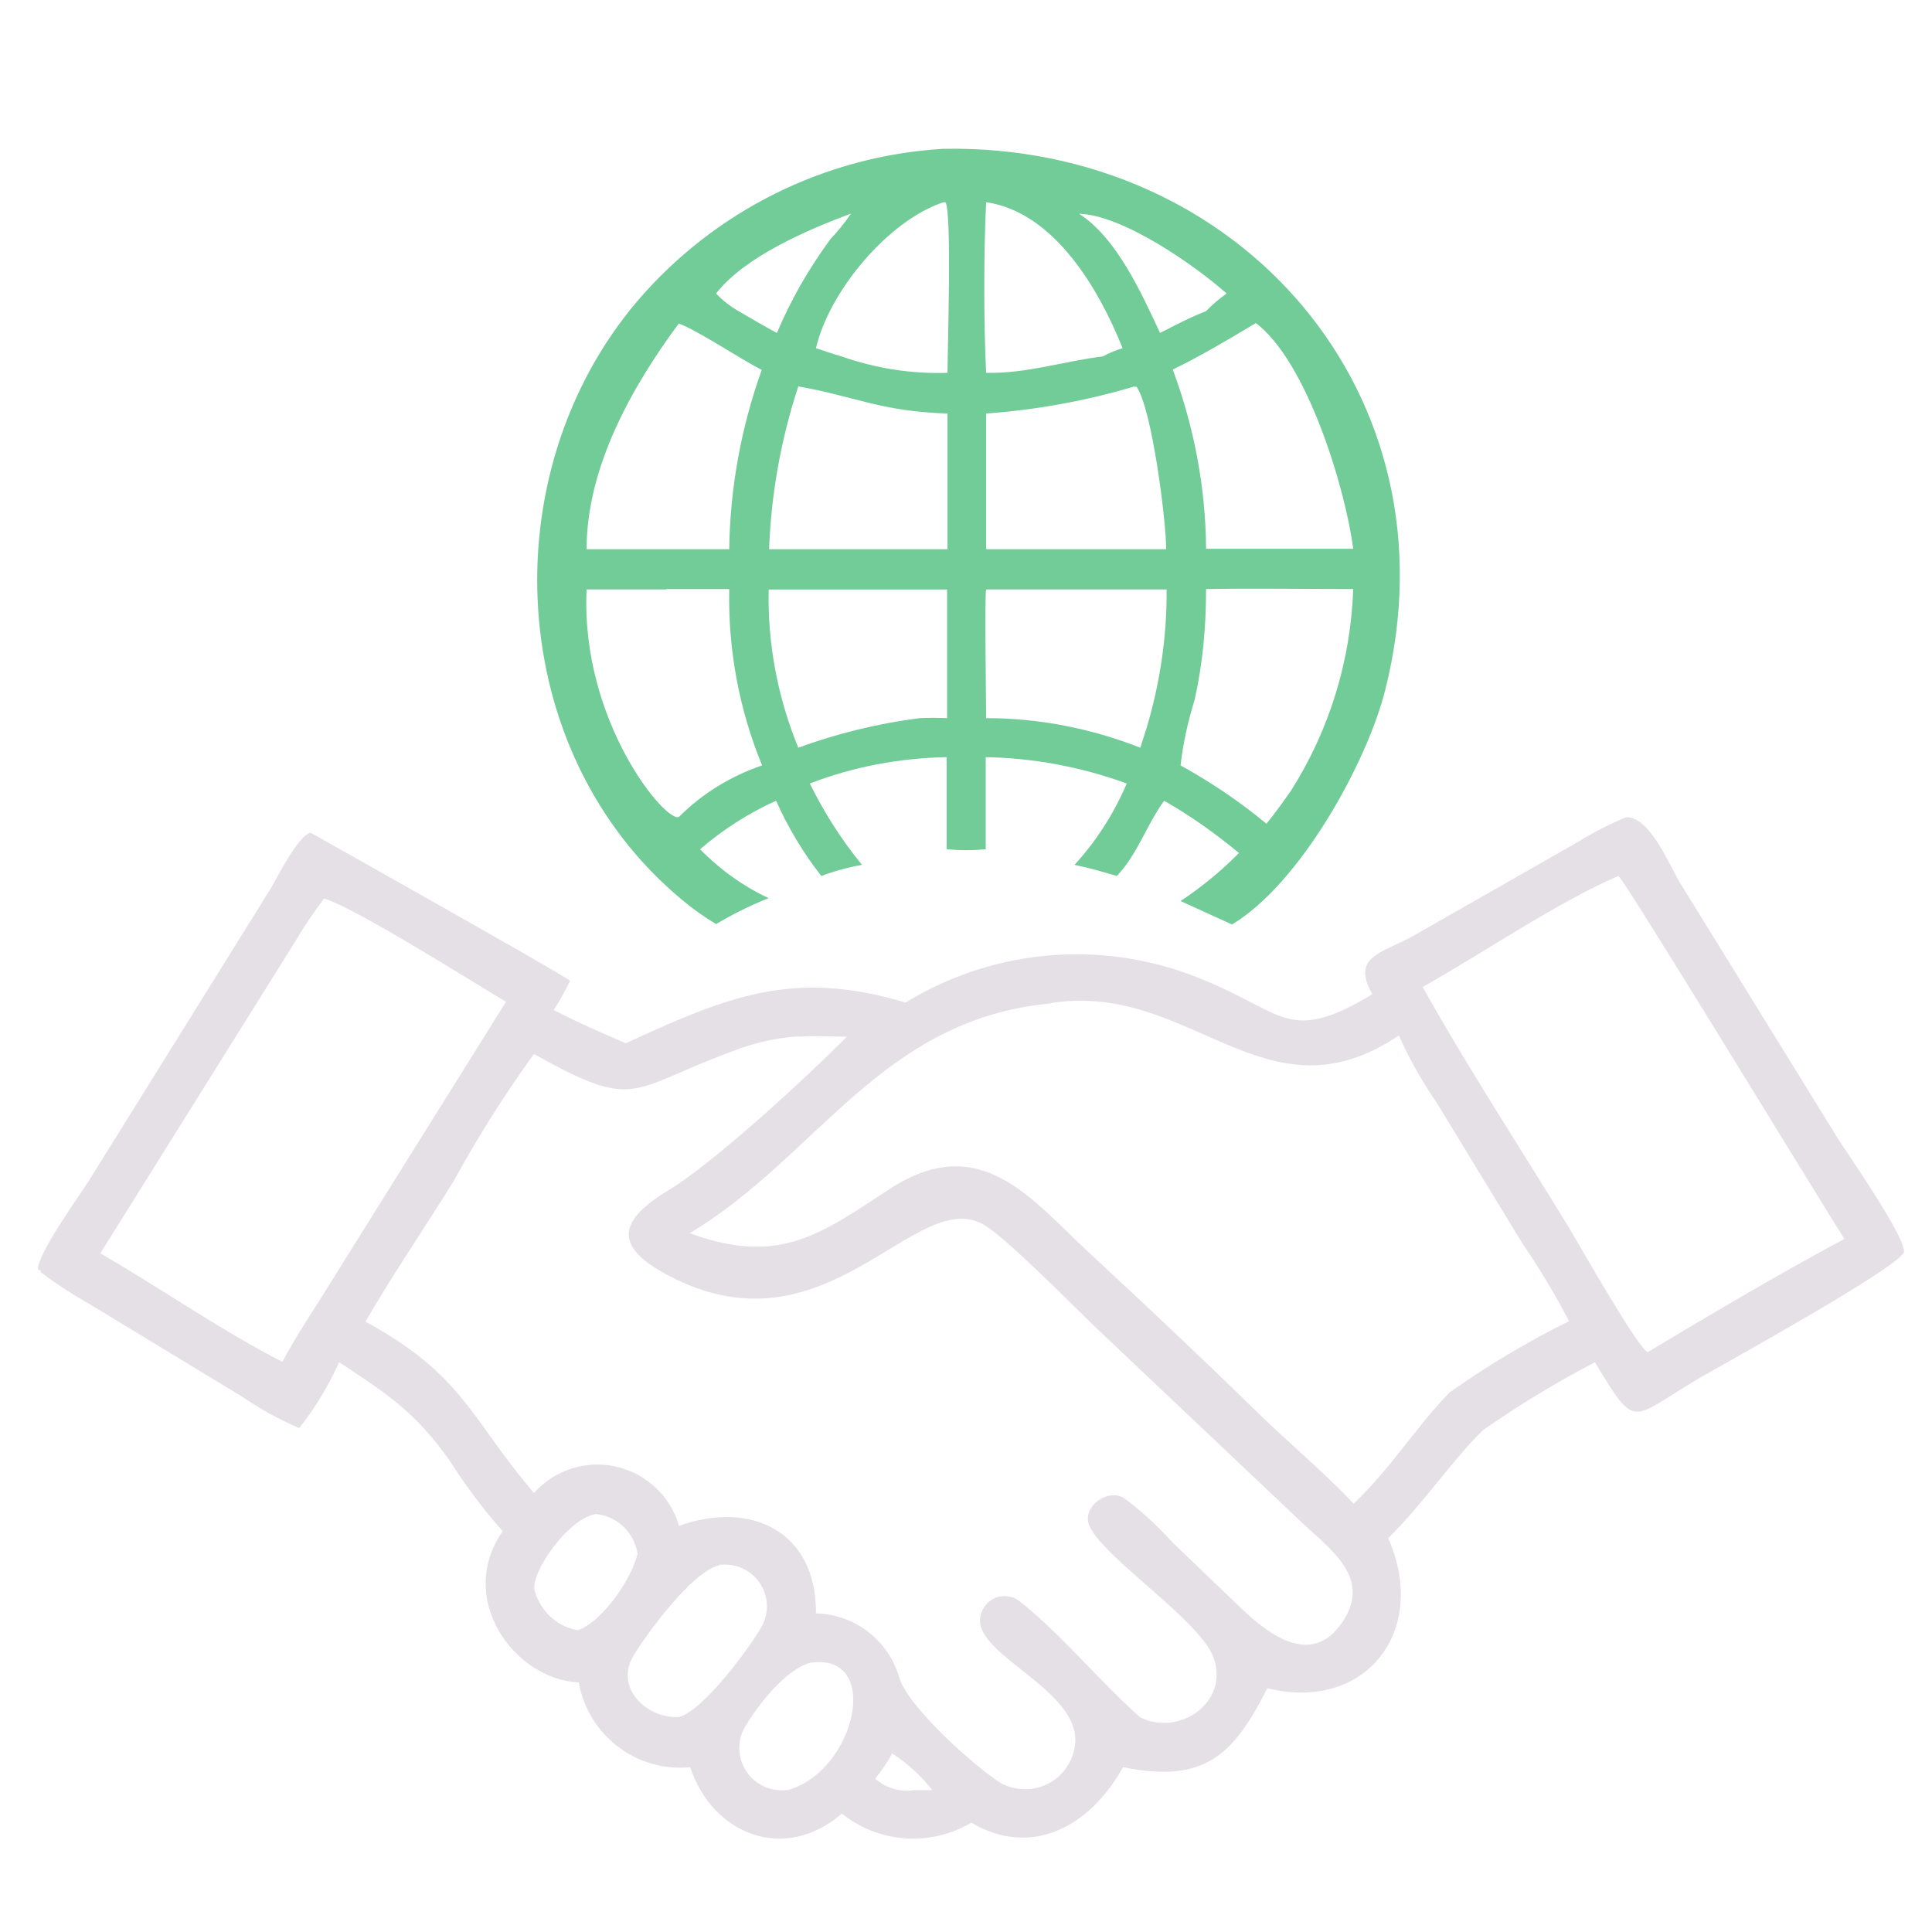 <?xml version="1.0" encoding="UTF-8"?>
<svg xmlns="http://www.w3.org/2000/svg" id="Layer_1" data-name="Layer 1" viewBox="0 0 47 47">
  <defs>
    <style>
      .cls-1 {
        fill: #71cc98;
      }

      .cls-2 {
        fill: #e5e0e6;
      }
    </style>
  </defs>
  <path class="cls-1" d="M17.42,22.48c-.3-.18-.58-.38-.84-.6-4.3-3.58-4.64-10.35-1.08-14.55,1.88-2.2,4.57-3.54,7.45-3.71,7.19-.13,12.56,5.98,10.75,13.16-.44,1.76-2.07,4.72-3.73,5.71l-1.25-.57h0c.51-.34.99-.73,1.42-1.17-.57-.47-1.17-.9-1.82-1.27-.43.59-.64,1.29-1.15,1.83-.34-.1-.68-.2-1.03-.27h0c.53-.58.96-1.25,1.27-1.98-1.1-.4-2.26-.62-3.43-.64,0,.75,0,1.49,0,2.24-.32.03-.63.03-.95,0v-2.24c-1.14.02-2.26.23-3.33.64.35.71.77,1.37,1.27,1.98-.34.06-.67.15-.99.27-.44-.56-.81-1.18-1.1-1.83-.67.3-1.29.7-1.85,1.18.48.49,1.05.9,1.67,1.19-.44.17-.87.39-1.28.63h0ZM23.99,4.92c-.06,1.19-.06,2.96,0,4.15,1,.02,1.87-.28,2.84-.4.15-.08.31-.15.48-.2-.57-1.42-1.65-3.3-3.31-3.55h0ZM22.95,4.92c-1.35.45-2.78,2.17-3.1,3.55.21.07.41.14.62.2h0c.83.29,1.7.43,2.58.4,0-.56.11-3.92-.05-4.15h-.04ZM26.25,5.2c.91.58,1.52,1.93,1.97,2.9.37-.19.73-.38,1.12-.53h0c.15-.16.32-.3.5-.43-.79-.7-2.53-1.91-3.59-1.94h0ZM20.69,5.2c-1.04.39-2.57,1.04-3.27,1.94h0c.16.17.34.31.55.43.31.18.61.36.93.53.34-.81.78-1.57,1.3-2.28.18-.19.35-.4.5-.62h0ZM30.55,7.86c-.67.4-1.32.79-2.02,1.13.52,1.4.8,2.87.81,4.36h3.58c-.19-1.46-1.12-4.56-2.38-5.5ZM16.52,7.86c-1.15,1.55-2.25,3.51-2.25,5.5h3.47c.02-1.49.29-2.96.79-4.36-.54-.28-1.57-.97-2.02-1.13h0ZM27.6,9.4c-1.17.35-2.38.57-3.61.66v3.3h4.38c0-.67-.34-3.4-.72-3.95h-.05ZM19.42,9.4c-.42,1.28-.66,2.61-.71,3.96h4.34v-3.3c-1.62-.05-2.26-.42-3.63-.66ZM16.21,14.34h-1.94c-.15,3.23,1.96,5.72,2.25,5.53.57-.57,1.26-.99,2.02-1.25-.56-1.36-.83-2.82-.8-4.29h-1.53ZM18.7,14.34h0c-.03,1.32.22,2.63.72,3.85.95-.35,1.95-.59,2.95-.72.22-.01.45-.01.67,0v-3.13h-4.34ZM23.99,14.34c-.04.15,0,2.71,0,3.13h0c1.28,0,2.56.25,3.75.72l.15-.47c.33-1.1.5-2.24.49-3.38h-4.38ZM29.34,14.34h0c0,.91-.08,1.81-.28,2.69-.16.52-.28,1.05-.34,1.59.74.41,1.44.88,2.09,1.42.21-.26.41-.54.6-.81h0c.93-1.47,1.45-3.16,1.51-4.9-1.19,0-2.39-.02-3.58,0h0Z"></path>
  <path class="cls-2" d="M33.37,24.16c-.49-.89.24-.97.97-1.37l4.05-2.31h0c.37-.23.76-.43,1.17-.6.58-.01,1.04,1.15,1.3,1.58l3.84,6.22c.25.4,1.65,2.39,1.62,2.79-.27.44-4.19,2.6-4.9,3.01-1.78,1.03-1.58,1.38-2.62-.34h0c-.94.49-1.85,1.04-2.72,1.65-.72.69-1.47,1.81-2.31,2.63,1,2.25-.55,4.24-2.94,3.65-.83,1.65-1.55,2.32-3.51,1.92l-.04.07c-.78,1.36-2.18,2.15-3.65,1.28h0c-1,.59-2.25.5-3.15-.22-1.39,1.2-3.14.52-3.69-1.13-1.3.13-2.48-.77-2.71-2.06-1.59-.08-2.99-2.06-1.85-3.68h0c-.48-.54-.91-1.12-1.3-1.73-.82-1.16-1.53-1.63-2.68-2.38-.26.57-.58,1.11-.97,1.6-.5-.21-.96-.47-1.4-.77l-3.76-2.28c-.39-.22-.77-.47-1.13-.74v-.04s-.07-.03-.07-.03c.02-.43,1.02-1.8,1.27-2.2l4.38-7.04c.16-.26.69-1.34.99-1.38,0,0,6.11,3.43,6.31,3.6h0c-.12.24-.25.48-.4.71.57.3,1.16.55,1.75.81,2.45-1.12,4.06-1.82,6.81-.99,2.2-1.35,4.92-1.55,7.3-.53,1.92.79,2.04,1.54,4.05.33h0ZM39.37,21.31c-1.49.64-3.3,1.88-4.76,2.7,1.11,1.99,2.36,3.89,3.55,5.84.25.42,1.75,3.06,1.93,3.04,1.52-.91,3.22-1.92,4.78-2.75-.59-.92-5.33-8.71-5.49-8.82h0ZM7.89,21.85c-.25.33-.49.68-.7,1.04l-4.75,7.6c1.49.86,2.91,1.86,4.43,2.64.34-.65.75-1.24,1.13-1.86l4.31-6.9c-.81-.48-3.66-2.28-4.42-2.51h0ZM25.57,24.41c-4.14.38-5.67,3.72-8.79,5.59,2.2.81,3.21,0,4.87-1.08,2.19-1.42,3.42.23,4.83,1.54,1.37,1.27,2.73,2.55,4.07,3.86.74.73,1.7,1.53,2.38,2.26.92-.87,1.53-1.89,2.34-2.71h0c.92-.65,1.89-1.23,2.9-1.73-.34-.65-.72-1.29-1.14-1.9l-2.07-3.4c-.36-.52-.67-1.07-.93-1.65-3.25,2.19-5.04-1.32-8.46-.79h0ZM19.42,25.21c-.55.04-1.08.16-1.59.36-2.52.92-2.32,1.49-4.84.07-.71.98-1.36,2.01-1.94,3.07-.71,1.15-1.48,2.27-2.16,3.44,2.41,1.32,2.55,2.36,4.1,4.17h0c.5-.56,1.27-.81,2-.64.74.17,1.32.72,1.53,1.44,1.75-.63,3.35.14,3.33,2.13.95.02,1.77.66,2.03,1.57.22.73,1.93,2.24,2.49,2.57h0c.37.19.81.18,1.17-.02.36-.2.59-.58.62-.99.06-1.27-2.36-2.09-2.32-2.98.01-.22.15-.42.35-.52.21-.09.45-.06.62.08.95.74,1.97,1.97,2.93,2.82.95.47,2.18-.37,1.78-1.46-.34-.91-2.62-2.38-3.01-3.18-.22-.46.41-.94.83-.7.43.32.82.68,1.17,1.07l1.68,1.61c.69.66,1.78,1.5,2.53.24.61-1.03-.41-1.71-1.07-2.34l-5.03-4.76c-.53-.51-2.18-2.19-2.71-2.48-1.67-.91-3.81,3.28-7.65,1.25-1.39-.73-1.18-1.36.01-2.08,1.09-.66,3.3-2.69,4.33-3.73-.39,0-.79-.03-1.18,0h0ZM14.47,36.84c-.62.1-1.53,1.35-1.47,1.83.13.51.54.9,1.06.99.6-.22,1.29-1.22,1.45-1.86h0c-.08-.53-.52-.94-1.05-.97h0ZM17.49,38.08c-.66.16-1.76,1.67-2.08,2.2-.47.78.33,1.54,1.11,1.49.61-.17,1.75-1.73,2.02-2.22.18-.34.15-.75-.07-1.06-.22-.31-.6-.47-.98-.42h0ZM19.71,40.45c-.62.17-1.32,1.09-1.62,1.62-.17.35-.13.76.1,1.07s.62.46,1,.4c1.63-.48,2.28-3.35.52-3.09h0ZM21.71,42.65c-.12.22-.26.42-.42.62.26.23.61.33.95.28.15,0,.29,0,.44,0-.27-.35-.6-.65-.97-.89h0Z"></path>
</svg>
